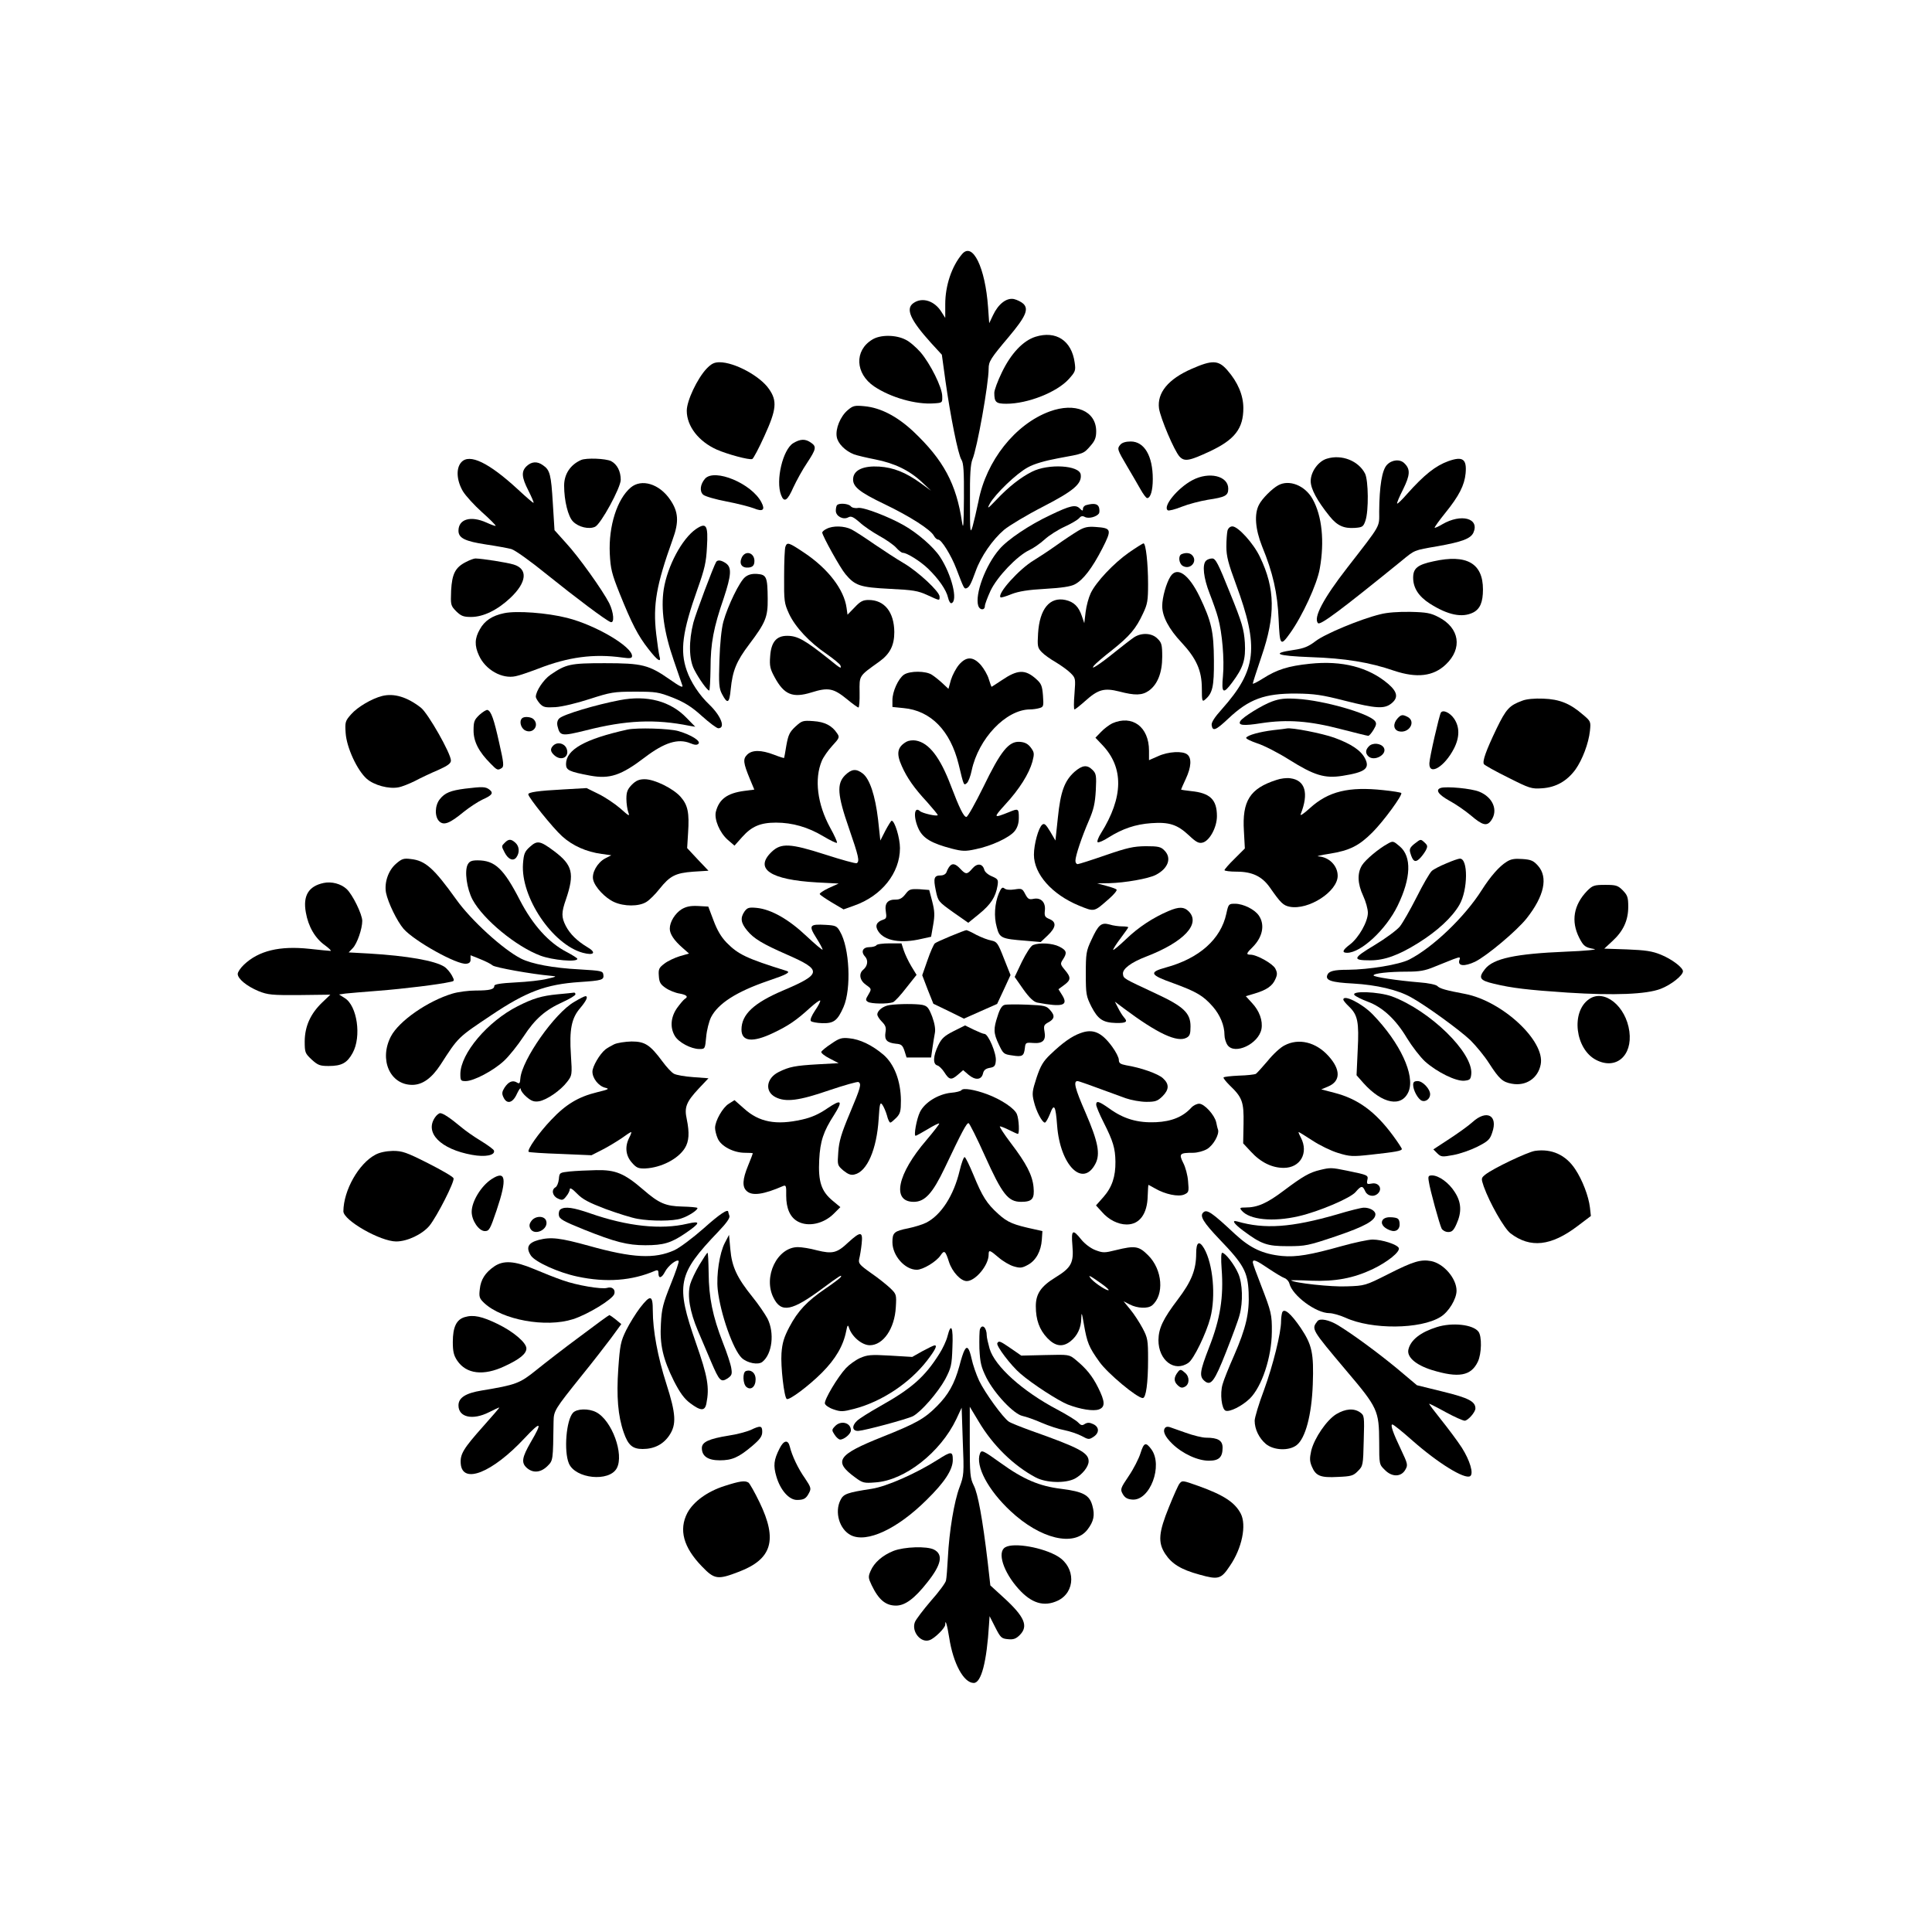 <?xml version="1.0" standalone="no"?>
<!DOCTYPE svg PUBLIC "-//W3C//DTD SVG 20010904//EN"
 "http://www.w3.org/TR/2001/REC-SVG-20010904/DTD/svg10.dtd">
<svg version="1.0" xmlns="http://www.w3.org/2000/svg"
 width="1024pt" height="1024pt" viewBox="0 0 1024 1024"
 preserveAspectRatio="xMidYMid meet">
<g transform="translate(0,1024) scale(0.1,-0.1)"
fill="#000000" stroke="none">
<path d="M5099 8893 c-55 -65 -89 -167 -89 -265 l0 -73 -19 30 c-36 60 -102
82 -149 49 -44 -30 -18 -89 93 -212 l57 -62 19 -138 c26 -185 67 -392 85 -419
11 -17 14 -63 13 -205 -1 -140 -3 -170 -10 -126 -30 203 -98 330 -259 482 -86
80 -173 125 -258 133 -52 5 -61 3 -89 -21 -39 -33 -66 -99 -58 -142 6 -35 45
-74 91 -92 16 -6 67 -18 113 -27 102 -20 181 -58 247 -120 l49 -46 -55 40
c-79 57 -144 83 -220 88 -82 5 -133 -17 -138 -61 -5 -44 30 -73 168 -139 131
-63 243 -134 260 -167 6 -11 16 -20 23 -20 17 0 69 -84 96 -155 39 -102 41
-107 53 -103 15 5 24 21 49 90 28 79 90 168 151 220 28 23 121 79 207 123 161
83 206 121 199 170 -7 49 -171 59 -258 15 -60 -30 -124 -80 -189 -149 -46 -48
-51 -51 -35 -21 29 52 142 161 202 193 34 19 91 35 160 48 138 25 135 24 171
65 24 27 31 44 31 78 0 108 -111 155 -247 105 -182 -67 -336 -261 -377 -476
-10 -48 -24 -108 -31 -133 -13 -42 -14 -32 -14 138 -1 137 3 191 13 217 25 58
86 400 86 481 0 38 10 54 107 169 89 106 107 146 77 175 -11 10 -33 21 -50 25
-39 8 -83 -26 -111 -86 l-20 -42 -6 84 c-15 212 -82 349 -138 282z"/>
<path d="M5488 8455 c-66 -21 -130 -89 -178 -189 -22 -45 -40 -94 -40 -108 0
-50 9 -58 64 -58 113 0 268 61 331 131 35 39 37 45 31 87 -16 117 -99 171
-208 137z"/>
<path d="M4623 8440 c-96 -58 -90 -180 10 -248 88 -59 221 -97 317 -90 45 3
45 3 44 39 -1 47 -63 171 -115 232 -23 26 -58 57 -80 67 -51 26 -133 27 -176
0z"/>
<path d="M3744 8285 c-49 -53 -104 -169 -104 -222 0 -82 63 -163 159 -206 57
-25 172 -56 188 -50 6 2 35 57 64 121 65 142 69 187 25 250 -47 69 -183 142
-262 142 -29 0 -44 -8 -70 -35z"/>
<path d="M6316 8285 c-124 -54 -184 -127 -173 -210 8 -52 81 -225 109 -255 26
-28 52 -23 161 28 132 62 177 121 177 229 0 68 -29 137 -85 201 -47 54 -80 55
-189 7z"/>
<path d="M4204 7891 c-55 -34 -94 -198 -64 -275 16 -42 34 -30 65 41 17 36 49
95 73 130 48 73 51 86 20 107 -30 21 -56 20 -94 -3z"/>
<path d="M5938 7883 c-18 -21 -17 -25 38 -118 23 -38 53 -91 68 -117 15 -27
31 -48 36 -48 18 0 30 40 30 101 0 123 -45 199 -117 199 -26 0 -46 -6 -55 -17z"/>
<path d="M7033 7809 c-45 -13 -86 -69 -86 -119 0 -41 34 -104 100 -186 40 -50
75 -66 134 -62 40 3 45 6 56 38 18 52 16 214 -2 250 -35 68 -124 103 -202 79z"/>
<path d="M2445 7790 c-29 -32 -25 -96 8 -153 15 -25 61 -75 102 -112 42 -37
74 -70 72 -72 -2 -2 -24 6 -48 17 -84 38 -149 19 -149 -43 0 -39 35 -56 147
-73 54 -8 114 -19 133 -24 20 -6 99 -62 190 -136 153 -123 310 -241 336 -251
22 -8 17 51 -7 100 -36 70 -163 248 -229 319 l-61 68 -9 144 c-9 150 -15 175
-52 200 -30 22 -60 20 -86 -4 -30 -28 -28 -59 9 -131 17 -34 29 -62 27 -64 -2
-2 -39 30 -83 71 -154 142 -257 192 -300 144z"/>
<path d="M3080 7802 c-57 -25 -90 -75 -90 -136 0 -80 21 -164 47 -190 29 -30
85 -43 117 -28 30 13 136 207 136 249 0 45 -19 82 -51 99 -29 14 -131 18 -159
6z"/>
<path d="M7677 7796 c-69 -25 -128 -72 -220 -175 -26 -30 -49 -52 -52 -50 -2
3 12 37 32 76 37 75 39 106 7 137 -23 24 -67 20 -93 -8 -26 -27 -40 -113 -41
-247 0 -86 13 -63 -170 -299 -126 -162 -181 -266 -154 -293 12 -12 122 70 442
330 72 59 64 56 192 78 129 23 174 40 189 71 35 77 -64 104 -165 45 -20 -12
-38 -20 -40 -18 -2 2 23 37 56 78 73 90 102 147 108 210 7 76 -15 92 -91 65z"/>
<path d="M3737 7703 c-26 -30 -30 -67 -10 -85 10 -9 66 -25 124 -36 58 -11
123 -28 144 -36 48 -20 62 -9 41 31 -51 100 -248 182 -299 126z"/>
<path d="M6320 7695 c-78 -41 -160 -141 -130 -160 5 -3 39 5 73 19 35 14 97
30 138 37 94 14 109 22 109 59 0 68 -102 92 -190 45z"/>
<path d="M3343 7656 c-72 -61 -118 -204 -111 -351 4 -79 10 -105 52 -210 64
-159 97 -224 153 -295 48 -62 70 -76 58 -37 -3 12 -11 65 -17 117 -18 155 1
260 87 500 35 95 31 148 -14 213 -57 83 -151 111 -208 63z"/>
<path d="M6775 7668 c-33 -18 -86 -71 -102 -103 -26 -49 -20 -129 16 -220 58
-141 82 -248 88 -387 6 -141 10 -145 60 -75 65 90 144 261 158 343 26 144 12
280 -38 369 -40 72 -124 105 -182 73z"/>
<path d="M4437 7563 c-4 -3 -7 -17 -7 -30 0 -29 39 -50 66 -35 15 8 26 3 60
-26 22 -21 70 -53 104 -72 35 -19 75 -47 89 -62 14 -16 30 -28 36 -28 22 0 92
-44 133 -83 57 -55 98 -114 107 -155 4 -18 12 -31 18 -29 36 12 1 152 -61 246
-35 53 -117 124 -190 166 -82 47 -214 97 -243 93 -17 -3 -34 1 -40 9 -12 14
-61 18 -72 6z"/>
<path d="M5758 7563 c-10 -2 -18 -11 -18 -19 0 -13 -3 -13 -17 1 -22 22 -50
16 -156 -35 -111 -52 -227 -130 -270 -181 -74 -85 -131 -240 -112 -300 8 -24
35 -25 35 -1 0 9 14 46 30 81 35 74 141 185 205 215 22 10 59 36 82 57 23 21
70 51 105 67 35 16 69 36 77 45 10 12 18 14 31 7 20 -11 63 1 75 19 3 6 3 20
0 31 -6 20 -27 24 -67 13z"/>
<path d="M3689 7436 c-74 -51 -151 -195 -171 -319 -16 -105 1 -227 53 -377 22
-63 42 -123 46 -134 4 -13 -15 -4 -66 32 -112 78 -146 87 -346 87 -183 0 -205
-5 -288 -62 -36 -25 -77 -86 -77 -116 0 -7 10 -23 21 -36 19 -20 29 -22 83
-19 34 2 114 21 181 43 112 36 128 39 240 39 112 0 125 -2 202 -32 62 -25 99
-48 153 -97 40 -36 79 -65 87 -65 40 0 15 65 -47 125 -53 50 -99 120 -120 181
-37 105 -23 207 57 432 38 107 46 142 50 222 7 117 -3 133 -58 96z"/>
<path d="M4381 7437 c-13 -6 -23 -15 -23 -20 3 -21 95 -187 123 -220 51 -61
77 -70 235 -78 123 -6 149 -10 199 -33 68 -31 65 -31 65 -8 0 26 -112 131
-190 177 -36 21 -105 66 -155 100 -49 34 -104 70 -122 79 -38 19 -98 21 -132
3z"/>
<path d="M5715 7427 c-22 -13 -75 -48 -117 -78 -42 -30 -96 -65 -119 -79 -77
-46 -195 -177 -176 -196 2 -3 29 5 58 17 39 15 88 23 179 28 86 5 135 12 157
24 44 23 92 86 145 189 52 102 50 109 -35 115 -41 3 -60 -1 -92 -20z"/>
<path d="M6506 7428 c-3 -13 -6 -51 -6 -85 0 -51 10 -89 51 -200 123 -334 110
-454 -75 -662 -38 -42 -56 -70 -54 -84 5 -35 21 -29 88 34 110 104 193 134
360 133 97 -1 137 -7 258 -38 166 -42 209 -44 246 -15 38 30 34 61 -16 104
-104 89 -245 125 -415 107 -116 -12 -175 -31 -249 -78 -30 -19 -54 -31 -54
-27 0 4 21 69 46 143 75 218 73 360 -8 528 -34 72 -116 162 -146 162 -12 0
-22 -9 -26 -22z"/>
<path d="M4163 7343 c-4 -9 -7 -80 -7 -158 -1 -132 1 -143 26 -198 33 -71 109
-152 199 -213 37 -26 70 -53 73 -60 8 -21 1 -18 -56 29 -132 105 -170 127
-226 127 -57 0 -85 -33 -90 -109 -4 -51 0 -67 24 -111 50 -92 95 -111 195 -80
89 28 117 22 187 -35 30 -25 58 -45 62 -45 4 0 7 36 6 81 -1 90 -5 84 104 162
57 41 80 86 80 157 -1 106 -52 170 -136 170 -30 0 -44 -7 -74 -39 l-38 -39 -5
36 c-13 97 -98 208 -224 292 -82 55 -91 58 -100 33z"/>
<path d="M5983 7311 c-81 -57 -174 -156 -202 -215 -11 -23 -23 -67 -27 -100
l-7 -59 -13 38 c-17 50 -42 75 -87 85 -83 18 -137 -47 -145 -177 -4 -67 -3
-76 19 -99 13 -14 47 -38 75 -54 28 -17 63 -42 78 -57 27 -27 27 -29 21 -110
-4 -46 -4 -83 0 -83 4 0 29 20 56 44 69 62 101 71 181 51 84 -22 121 -21 157
4 46 33 71 95 71 180 0 63 -3 75 -25 96 -29 30 -83 33 -123 8 -15 -10 -62 -46
-104 -80 -84 -68 -134 -99 -109 -70 7 9 50 46 95 81 94 75 127 114 164 194 24
50 27 69 27 157 0 109 -12 215 -24 215 -4 0 -39 -22 -78 -49z"/>
<path d="M3931 7284 c-15 -34 2 -56 38 -52 18 2 27 10 29 26 7 50 -46 71 -67
26z"/>
<path d="M6263 7303 c-20 -8 -15 -51 7 -63 40 -22 80 26 48 58 -12 12 -33 14
-55 5z"/>
<path d="M2471 7262 c-58 -29 -75 -63 -80 -152 -3 -77 -2 -80 27 -110 26 -25
38 -30 79 -30 65 0 140 37 208 101 88 83 94 154 17 177 -36 11 -164 31 -202
32 -8 0 -30 -8 -49 -18z"/>
<path d="M6392 7268 c-21 -21 -13 -91 19 -173 17 -44 38 -102 45 -130 22 -78
34 -222 26 -307 -9 -93 1 -100 49 -35 59 79 72 121 67 211 -5 71 -14 104 -79
264 -62 155 -76 182 -94 182 -12 0 -26 -5 -33 -12z"/>
<path d="M7598 7265 c-85 -18 -108 -37 -108 -87 0 -54 29 -99 88 -137 96 -61
172 -77 231 -47 36 19 51 55 51 122 0 139 -87 188 -262 149z"/>
<path d="M3796 7262 c-15 -25 -107 -270 -121 -322 -25 -98 -24 -195 5 -250 25
-49 69 -110 79 -110 3 0 6 53 7 118 0 131 16 216 70 372 40 121 43 162 12 184
-24 17 -44 20 -52 8z"/>
<path d="M6204 7185 c-22 -34 -44 -111 -44 -157 0 -55 35 -122 102 -193 79
-85 108 -149 108 -244 0 -65 2 -72 16 -60 41 34 49 69 48 209 -1 154 -13 206
-76 338 -58 119 -119 161 -154 107z"/>
<path d="M3949 7181 c-29 -23 -91 -150 -115 -236 -10 -37 -18 -115 -21 -205
-4 -126 -2 -149 14 -179 29 -55 39 -49 46 26 10 99 30 148 98 238 86 114 99
144 98 240 -1 117 -6 129 -55 133 -28 2 -48 -3 -65 -17z"/>
<path d="M2672 6990 c-63 -13 -104 -40 -129 -86 -27 -47 -29 -86 -4 -139 34
-75 122 -125 194 -109 18 3 72 22 120 40 159 62 294 80 445 59 42 -6 52 -4 52
8 0 50 -193 164 -344 202 -106 27 -268 39 -334 25z"/>
<path d="M7315 6984 c-103 -25 -291 -103 -342 -142 -38 -29 -62 -39 -117 -47
-122 -18 -91 -31 91 -38 180 -6 312 -27 442 -72 120 -40 208 -30 274 33 90 85
73 194 -38 251 -42 22 -64 26 -150 28 -62 1 -123 -3 -160 -13z"/>
<path d="M5083 6717 c-16 -19 -35 -55 -43 -81 l-13 -47 -31 29 c-17 16 -42 36
-56 45 -32 22 -118 22 -149 1 -30 -21 -61 -89 -61 -135 l0 -36 59 -6 c144 -13
248 -119 292 -298 28 -117 27 -113 44 -99 7 6 19 36 25 66 36 170 182 323 309
324 14 0 37 3 50 7 22 6 23 10 19 66 -4 52 -9 64 -36 88 -58 52 -98 51 -182
-6 -29 -19 -53 -35 -54 -35 -2 0 -8 18 -15 40 -6 22 -26 56 -42 75 -41 46 -77
47 -116 2z"/>
<path d="M2025 6551 c-55 -14 -131 -59 -164 -97 -31 -35 -33 -41 -29 -99 5
-77 61 -198 112 -243 39 -34 117 -55 168 -45 18 3 58 19 88 34 30 16 85 42
123 58 51 23 67 35 67 50 0 37 -121 250 -159 280 -73 57 -143 78 -206 62z"/>
<path d="M3285 6529 c-126 -24 -301 -76 -321 -97 -10 -10 -13 -24 -9 -41 13
-53 21 -54 151 -22 212 54 366 61 549 24 l30 -5 -45 46 c-86 90 -210 123 -355
95z"/>
<path d="M6742 6522 c-50 -18 -156 -83 -168 -104 -14 -23 17 -26 111 -11 139
21 256 12 424 -32 74 -19 138 -35 143 -35 5 0 17 14 28 32 15 25 17 35 7 47
-34 41 -273 109 -412 117 -62 4 -92 1 -133 -14z"/>
<path d="M8068 6526 c-68 -25 -85 -43 -136 -148 -56 -117 -76 -173 -67 -188 4
-6 61 -38 128 -71 115 -58 124 -61 181 -57 73 5 131 38 176 99 37 52 70 139
77 205 5 49 5 51 -38 87 -68 59 -124 81 -209 84 -46 2 -90 -2 -112 -11z"/>
<path d="M2541 6451 c-27 -26 -31 -35 -31 -83 0 -59 28 -113 90 -175 35 -36
38 -37 59 -24 13 8 11 28 -13 133 -28 127 -43 169 -62 175 -6 2 -25 -10 -43
-26z"/>
<path d="M7637 6463 c-9 -15 -60 -237 -61 -268 -3 -69 80 -20 130 77 31 60 31
115 1 159 -22 32 -59 49 -70 32z"/>
<path d="M7407 6432 c-25 -28 -22 -60 7 -68 54 -13 93 51 47 76 -27 14 -35 13
-54 -8z"/>
<path d="M2767 6433 c-17 -16 -6 -54 18 -65 41 -19 75 28 43 60 -13 13 -50 16
-61 5z"/>
<path d="M4216 6389 c-31 -29 -38 -44 -48 -99 -6 -36 -11 -66 -12 -67 -1 -2
-26 6 -54 17 -68 26 -116 26 -142 0 -23 -23 -21 -43 15 -130 l23 -55 -54 -7
c-90 -12 -133 -44 -150 -111 -9 -40 20 -110 63 -148 l36 -31 41 46 c50 56 96
76 179 76 87 0 170 -24 250 -72 37 -22 70 -38 73 -35 3 3 -13 39 -36 80 -68
125 -85 258 -44 355 8 19 33 55 55 79 38 41 40 46 26 66 -27 41 -65 61 -126
65 -56 4 -61 2 -95 -29z"/>
<path d="M5895 6406 c-16 -8 -43 -28 -59 -45 l-30 -31 36 -38 c115 -120 113
-277 -7 -469 -14 -22 -22 -44 -17 -47 5 -3 31 8 57 25 75 47 143 70 226 76 96
7 139 -7 201 -65 38 -36 52 -43 72 -38 37 9 76 81 76 140 0 88 -36 123 -137
133 -29 3 -53 7 -53 8 0 2 11 27 25 57 29 62 32 110 8 129 -24 20 -101 16
-155 -9 l-48 -21 0 50 c0 127 -89 192 -195 145z"/>
<path d="M3325 6373 c-225 -50 -325 -106 -325 -183 0 -32 16 -40 128 -61 104
-19 164 1 290 97 104 79 176 101 240 75 24 -10 36 -11 44 -3 14 14 -38 47
-106 67 -47 14 -221 19 -271 8z"/>
<path d="M6748 6370 c-72 -9 -134 -26 -143 -40 -3 -5 24 -18 59 -30 35 -11
111 -50 168 -86 134 -84 189 -101 284 -86 120 19 146 39 119 92 -22 43 -73 77
-163 110 -64 23 -227 55 -252 49 -3 -1 -35 -5 -72 -9z"/>
<path d="M4805 6309 c-49 -28 -56 -62 -25 -130 27 -61 65 -116 133 -189 31
-35 57 -66 57 -70 0 -9 -81 9 -94 21 -32 29 -36 -35 -6 -97 24 -48 68 -74 175
-102 55 -14 72 -15 126 -3 84 17 180 62 207 96 15 19 22 42 22 71 0 49 -3 50
-51 30 -85 -34 -86 -32 -21 40 75 81 126 163 144 227 11 43 10 49 -8 74 -15
20 -31 29 -58 31 -59 5 -102 -49 -194 -239 -43 -87 -83 -159 -90 -159 -14 0
-37 47 -82 165 -57 151 -116 228 -186 240 -16 3 -38 0 -49 -6z"/>
<path d="M2932 6288 c-17 -17 -15 -32 6 -51 39 -35 84 -7 64 38 -13 27 -49 34
-70 13z"/>
<path d="M7256 6285 c-19 -19 -20 -37 -4 -53 31 -31 104 10 82 46 -15 23 -58
27 -78 7z"/>
<path d="M5696 6150 c-54 -48 -75 -106 -89 -243 l-13 -122 -28 48 c-23 38 -31
45 -42 36 -20 -16 -44 -104 -44 -159 0 -103 96 -211 239 -270 84 -34 78 -35
161 38 25 22 42 43 38 47 -3 4 -28 13 -55 20 l-48 13 65 1 c82 2 208 24 246
44 66 34 86 90 45 130 -18 19 -33 22 -99 22 -65 -1 -97 -8 -213 -48 -75 -26
-141 -47 -147 -47 -7 0 -12 8 -12 18 0 26 34 127 71 212 26 60 33 92 37 161 4
78 2 89 -17 108 -29 29 -54 26 -95 -9z"/>
<path d="M4479 6131 c-45 -45 -41 -104 21 -282 51 -148 57 -174 41 -184 -6 -3
-81 18 -168 46 -184 59 -233 62 -283 14 -94 -90 -8 -148 240 -162 l115 -6 -53
-24 c-29 -14 -50 -28 -47 -32 2 -5 32 -25 65 -45 l61 -36 56 20 c146 51 243
173 243 305 0 54 -28 145 -44 145 -3 0 -18 -24 -33 -52 l-27 -53 -12 111 c-15
127 -44 215 -81 244 -35 27 -59 25 -94 -9z"/>
<path d="M6765 6106 c-140 -45 -182 -111 -172 -271 l5 -92 -54 -54 c-30 -29
-54 -57 -54 -61 0 -4 29 -8 65 -8 82 0 134 -25 175 -83 58 -83 71 -96 106
-103 100 -19 254 81 254 164 0 54 -46 100 -103 103 -12 1 15 7 60 14 106 17
156 42 227 113 60 60 162 200 153 209 -3 3 -45 10 -94 15 -184 20 -292 -6
-390 -95 -34 -31 -54 -44 -49 -32 44 111 24 180 -55 190 -19 3 -52 -1 -74 -9z"/>
<path d="M3349 6081 c-23 -24 -29 -38 -29 -75 0 -24 5 -57 10 -71 9 -24 4 -21
-42 20 -29 25 -81 60 -116 77 l-63 31 -122 -7 c-135 -7 -187 -15 -187 -26 0
-16 131 -179 179 -222 56 -51 129 -83 210 -94 l51 -7 -33 -17 c-41 -22 -72
-77 -63 -113 9 -39 64 -97 111 -118 53 -24 131 -24 170 0 17 10 48 41 70 69
56 70 85 85 180 92 l80 5 -57 60 -56 60 5 81 c7 106 -1 147 -40 191 -39 44
-138 93 -190 93 -29 0 -46 -7 -68 -29z"/>
<path d="M2465 6060 c-77 -10 -107 -22 -134 -56 -27 -34 -28 -94 -2 -118 24
-22 55 -10 129 51 31 25 76 54 99 65 52 23 60 35 37 53 -21 16 -37 16 -129 5z"/>
<path d="M7637 6064 c-31 -10 -14 -35 45 -68 32 -17 83 -52 114 -78 62 -53 85
-59 108 -26 38 54 8 123 -64 152 -42 17 -171 29 -203 20z"/>
<path d="M2676 5774 c-19 -19 -19 -18 -1 -53 19 -37 46 -47 62 -25 18 25 16
58 -5 77 -23 21 -36 21 -56 1z"/>
<path d="M7496 5767 c-23 -19 -27 -28 -21 -48 13 -44 25 -52 47 -32 11 10 26
30 34 44 12 23 11 28 -5 43 -22 20 -20 20 -55 -7z"/>
<path d="M2809 5752 c-28 -25 -33 -37 -37 -90 -13 -177 156 -428 317 -472 60
-16 74 1 24 30 -55 33 -92 70 -114 112 -24 47 -24 71 1 142 46 136 35 181 -62
254 -75 56 -90 59 -129 24z"/>
<path d="M7355 5768 c-48 -26 -118 -85 -136 -114 -26 -42 -24 -98 6 -162 14
-30 25 -70 25 -90 0 -47 -48 -132 -95 -168 -40 -30 -44 -44 -15 -44 74 0 207
124 268 250 71 146 75 260 11 314 -34 29 -36 30 -64 14z"/>
<path d="M2098 5661 c-40 -35 -62 -99 -52 -153 11 -53 58 -150 93 -191 58 -66
285 -192 333 -185 16 2 23 9 22 24 l0 21 50 -20 c28 -11 58 -26 67 -34 13 -11
206 -46 309 -55 33 -3 32 -4 -20 -16 -30 -8 -106 -16 -167 -19 -80 -4 -113
-10 -113 -18 0 -19 -24 -25 -99 -25 -37 0 -92 -7 -122 -16 -131 -39 -284 -145
-327 -227 -64 -123 -5 -257 113 -257 54 0 103 35 150 107 96 149 91 143 270
263 185 124 288 163 468 175 118 8 129 11 125 39 -3 20 -11 21 -126 28 -139 7
-255 29 -310 57 -95 48 -266 204 -344 314 -119 166 -164 206 -241 214 -38 5
-48 1 -79 -26z"/>
<path d="M7666 5664 c-32 -13 -67 -31 -77 -40 -11 -10 -47 -72 -80 -138 -34
-67 -74 -137 -89 -156 -15 -19 -76 -64 -134 -99 -117 -70 -120 -81 -23 -81 75
0 150 27 254 92 101 63 179 135 218 202 46 79 47 248 2 245 -7 0 -39 -11 -71
-25z"/>
<path d="M7985 5672 c-39 -24 -85 -77 -131 -149 -91 -144 -260 -305 -385 -369
-54 -27 -212 -53 -324 -54 -75 0 -102 -7 -110 -28 -11 -28 21 -39 137 -45 123
-7 236 -33 307 -73 77 -42 260 -175 315 -228 29 -29 74 -83 98 -121 55 -85 72
-100 121 -109 75 -14 139 29 153 102 25 124 -203 336 -401 374 -101 19 -134
28 -147 42 -7 7 -49 16 -93 19 -121 10 -245 29 -245 37 0 11 82 20 177 20 67
0 96 5 146 26 34 14 79 32 100 40 36 13 38 13 32 -5 -10 -32 27 -35 84 -8 62
31 220 163 273 230 93 118 114 217 60 278 -24 27 -37 33 -83 36 -41 3 -61 0
-84 -15z"/>
<path d="M2479 5658 c-18 -34 -5 -129 26 -187 57 -105 231 -248 359 -296 64
-24 196 -36 196 -17 0 4 -26 20 -58 37 -94 49 -178 142 -246 273 -87 169 -133
212 -225 212 -31 0 -43 -5 -52 -22z"/>
<path d="M5033 5648 c-6 -7 -13 -21 -16 -30 -4 -11 -17 -18 -31 -18 -35 0 -40
-14 -26 -80 12 -58 14 -59 92 -115 l80 -56 59 48 c61 50 86 89 96 148 5 32 3
36 -29 50 -20 8 -38 23 -41 35 -9 33 -37 37 -63 7 -28 -33 -35 -33 -64 -2 -26
28 -43 31 -57 13z"/>
<path d="M1715 5560 c-80 -17 -110 -68 -94 -156 13 -75 49 -137 101 -174 23
-17 36 -30 30 -30 -6 0 -57 5 -112 11 -158 17 -269 -10 -347 -84 -18 -17 -33
-39 -33 -49 0 -26 48 -65 110 -91 50 -20 71 -22 218 -21 l163 2 -44 -42 c-62
-60 -91 -126 -92 -204 0 -61 2 -65 37 -98 33 -30 44 -34 90 -34 69 0 98 16
127 69 48 87 24 251 -42 291 l-30 19 34 5 c19 2 99 9 178 15 129 10 318 33
379 47 21 4 22 6 7 34 -9 16 -26 37 -40 46 -49 32 -196 58 -398 70 l-109 6 22
23 c23 24 50 102 50 144 0 35 -52 141 -83 169 -30 28 -80 41 -122 32z"/>
<path d="M8412 5518 c-72 -75 -86 -161 -42 -248 23 -45 32 -52 80 -60 20 -3
-46 -10 -150 -14 -267 -11 -385 -36 -429 -92 -37 -47 -29 -60 47 -78 95 -23
181 -33 390 -47 249 -16 419 -9 494 20 55 21 118 71 118 93 0 20 -60 65 -117
88 -46 19 -82 24 -179 28 l-121 4 43 40 c58 53 84 110 84 182 0 50 -4 61 -29
87 -26 26 -36 29 -93 29 -59 0 -67 -3 -96 -32z"/>
<path d="M5294 5505 c-22 -54 -27 -123 -11 -179 15 -58 24 -62 152 -72 l81 -7
37 35 c45 43 48 71 9 87 -24 10 -27 16 -24 45 5 43 -20 70 -60 62 -24 -5 -30
-1 -44 25 -15 29 -18 31 -56 25 -25 -4 -46 -2 -54 5 -11 9 -17 4 -30 -26z"/>
<path d="M4799 5501 c-16 -21 -30 -29 -50 -29 -44 1 -61 -19 -54 -63 5 -31 3
-38 -13 -43 -37 -12 -46 -33 -27 -62 33 -51 120 -66 230 -40 l50 11 11 63 c9
51 8 73 -5 124 l-16 61 -52 4 c-48 2 -54 0 -74 -26z"/>
<path d="M6500 5398 c-29 -136 -144 -238 -321 -286 -91 -25 -85 -39 39 -83
123 -45 159 -66 210 -124 39 -45 62 -100 62 -151 0 -16 7 -40 16 -53 38 -54
165 6 180 85 8 44 -11 97 -51 139 l-32 35 47 14 c64 19 95 41 110 77 11 24 10
35 -1 56 -14 26 -98 73 -131 73 -25 0 -23 7 13 42 51 52 64 116 32 164 -21 33
-83 64 -127 64 -33 0 -35 -1 -46 -52z"/>
<path d="M3613 5421 c-35 -22 -63 -67 -63 -103 0 -28 22 -62 68 -102 l34 -30
-49 -14 c-26 -8 -63 -25 -81 -39 -29 -22 -33 -29 -30 -66 2 -34 9 -45 37 -64
19 -13 52 -26 73 -29 38 -7 48 -17 27 -29 -6 -4 -24 -25 -40 -47 -34 -48 -39
-104 -12 -149 20 -34 86 -69 130 -69 30 0 30 1 36 65 3 35 15 82 26 104 38 73
135 135 301 192 101 34 122 46 99 53 -212 66 -256 87 -318 150 -29 30 -50 66
-69 117 l-28 74 -54 3 c-41 2 -63 -3 -87 -17z"/>
<path d="M3946 5409 c-23 -34 -20 -60 14 -101 35 -43 82 -71 212 -128 187 -82
185 -102 -22 -190 -155 -66 -220 -127 -220 -207 0 -64 59 -70 168 -18 80 38
123 67 195 133 27 24 51 42 54 39 3 -3 -9 -27 -27 -53 -18 -27 -28 -50 -22
-56 5 -5 31 -10 59 -11 62 -2 82 13 114 86 42 97 32 314 -19 400 -16 29 -23
32 -75 35 -87 5 -92 -3 -51 -68 19 -30 34 -58 34 -63 0 -5 -38 27 -85 71 -95
90 -187 142 -264 150 -42 4 -50 1 -65 -19z"/>
<path d="M6195 5412 c-83 -35 -162 -87 -227 -150 -38 -36 -68 -61 -68 -56 0 5
18 33 40 62 22 29 40 55 40 57 0 3 -15 5 -33 5 -17 0 -48 4 -66 10 -44 12 -59
0 -97 -83 -27 -57 -29 -72 -29 -178 0 -109 2 -119 30 -175 35 -67 61 -84 130
-86 54 -1 64 6 43 29 -9 10 -23 33 -32 51 l-17 33 48 -36 c178 -133 283 -182
332 -155 17 9 21 20 21 60 0 71 -37 106 -186 175 -169 79 -169 78 -172 102 -4
27 42 62 123 93 200 77 291 174 225 240 -24 24 -51 25 -105 2z"/>
<path d="M5040 5279 c-41 -17 -79 -34 -85 -39 -6 -5 -24 -45 -39 -89 l-28 -80
29 -76 30 -75 81 -39 81 -40 88 39 88 39 36 77 35 76 -35 88 c-32 82 -37 89
-67 95 -18 3 -53 17 -79 30 -25 14 -49 25 -53 25 -4 0 -41 -14 -82 -31z"/>
<path d="M4645 5230 c-3 -5 -20 -10 -36 -10 -36 0 -48 -24 -24 -50 18 -20 14
-50 -10 -70 -25 -21 -18 -57 15 -80 30 -21 30 -22 13 -51 -16 -26 -16 -31 -3
-39 17 -11 106 -12 133 -2 10 4 42 39 71 77 l54 68 -28 46 c-15 25 -33 63 -40
84 l-12 37 -63 0 c-35 0 -67 -4 -70 -10z"/>
<path d="M5475 5231 c-12 -5 -36 -43 -59 -89 l-38 -80 46 -66 c33 -46 55 -66
74 -70 134 -25 166 -16 132 39 l-20 32 30 22 c37 27 37 41 4 80 -25 30 -25 33
-10 56 23 35 20 48 -20 68 -36 18 -104 22 -139 8z"/>
<path d="M2955 4970 c-84 -8 -130 -22 -211 -63 -160 -81 -303 -251 -304 -359
0 -35 2 -38 28 -38 43 0 147 55 203 107 28 26 74 84 103 128 62 95 116 142
209 184 37 17 67 35 67 41 0 5 -3 9 -7 9 -5 -1 -44 -5 -88 -9z"/>
<path d="M7179 4966 c6 -7 38 -23 70 -35 79 -29 149 -94 208 -193 27 -44 70
-100 96 -124 64 -57 164 -106 208 -102 30 3 34 7 37 35 11 113 -219 337 -421
412 -70 25 -218 31 -198 7z"/>
<path d="M3044 4930 c-104 -59 -278 -308 -286 -406 -2 -27 -5 -30 -19 -21 -22
13 -44 4 -65 -28 -13 -21 -15 -31 -6 -50 18 -40 50 -32 72 18 11 23 20 35 20
25 0 -9 14 -28 32 -43 25 -21 39 -26 65 -22 41 7 114 57 149 103 26 34 27 36
20 142 -9 136 3 196 50 250 32 38 43 62 27 62 -5 0 -31 -13 -59 -30z"/>
<path d="M8422 4944 c-97 -67 -73 -265 38 -322 105 -54 193 22 176 151 -18
135 -134 228 -214 171z"/>
<path d="M7120 4942 c0 -5 13 -21 30 -37 46 -44 54 -81 46 -232 l-6 -132 37
-42 c100 -111 203 -130 239 -44 35 86 -45 258 -190 408 -56 58 -156 108 -156
79z"/>
<path d="M4715 4913 c-34 -5 -65 -29 -65 -50 0 -8 11 -25 24 -38 20 -20 24
-32 19 -58 -6 -39 8 -54 56 -59 28 -2 35 -8 45 -38 l11 -35 65 0 65 0 7 50 c4
28 10 64 13 80 4 20 -1 50 -14 86 -19 49 -26 57 -53 63 -33 6 -124 6 -173 -1z"/>
<path d="M5325 4914 c-14 -3 -26 -22 -37 -58 -23 -69 -23 -91 6 -152 23 -49
26 -52 71 -58 54 -9 62 -3 67 39 3 29 5 30 44 27 51 -4 69 14 60 61 -5 29 -3
35 18 47 35 18 39 36 13 65 -20 24 -30 26 -122 30 -55 2 -109 2 -120 -1z"/>
<path d="M5055 4775 c-49 -25 -64 -38 -82 -75 -27 -56 -30 -100 -5 -107 9 -2
26 -19 37 -36 26 -41 37 -43 71 -14 l29 25 29 -25 c36 -30 68 -27 76 7 4 18
14 26 35 30 25 4 31 10 33 38 4 38 -40 142 -60 142 -7 0 -33 11 -58 23 l-45
22 -60 -30z"/>
<path d="M5726 4764 c-47 -17 -94 -51 -158 -112 -39 -37 -53 -61 -74 -124 -23
-71 -25 -84 -14 -127 12 -51 44 -111 58 -111 5 0 17 21 27 46 22 59 30 45 38
-62 16 -211 136 -331 203 -202 27 52 14 117 -53 272 -56 128 -65 166 -42 166
7 0 55 -17 256 -91 29 -10 78 -19 109 -19 48 0 59 4 85 29 36 36 37 65 3 96
-26 24 -116 56 -196 69 -30 6 -38 11 -38 29 0 12 -16 43 -35 69 -57 78 -103
97 -169 72z"/>
<path d="M4406 4708 c-28 -18 -51 -38 -53 -43 -2 -6 18 -22 44 -35 l48 -25
-110 -6 c-121 -7 -152 -13 -208 -41 -66 -33 -75 -103 -17 -133 54 -28 125 -19
284 36 80 27 151 47 156 44 17 -10 12 -28 -46 -166 -45 -107 -57 -148 -61
-205 -5 -70 -5 -70 27 -98 25 -20 40 -26 59 -21 67 15 118 134 128 294 5 83 8
92 20 75 7 -10 18 -35 24 -56 5 -21 13 -38 18 -38 4 0 18 12 32 26 21 22 24
35 24 92 -1 103 -35 192 -93 242 -59 50 -124 82 -182 87 -39 4 -52 0 -94 -29z"/>
<path d="M3255 4705 c-16 -8 -37 -20 -46 -27 -31 -25 -69 -91 -69 -118 0 -35
32 -76 67 -85 25 -6 20 -9 -42 -24 -99 -24 -166 -64 -244 -147 -65 -68 -129
-159 -119 -169 3 -3 79 -8 169 -11 l164 -7 55 28 c30 15 76 43 103 61 26 19
49 34 52 34 3 0 -1 -13 -10 -30 -24 -47 -19 -95 14 -132 24 -28 35 -32 71 -31
84 4 174 50 210 108 22 36 25 80 10 153 -14 63 -3 91 63 162 l52 55 -80 6
c-44 3 -91 11 -103 18 -12 6 -39 35 -61 65 -66 89 -93 106 -164 106 -34 -1
-75 -7 -92 -15z"/>
<path d="M6808 4699 c-21 -10 -61 -47 -89 -82 -29 -34 -57 -65 -63 -69 -6 -3
-47 -8 -89 -9 -43 -2 -80 -6 -82 -10 -2 -3 12 -21 31 -40 69 -66 77 -89 75
-205 l-2 -104 41 -44 c52 -57 112 -86 174 -86 88 0 133 79 91 160 -9 17 -14
30 -12 30 2 0 35 -20 73 -45 38 -25 99 -55 136 -66 62 -19 76 -20 175 -9 128
14 163 20 163 30 0 4 -21 36 -46 70 -95 129 -187 196 -312 228 l-69 18 38 16
c65 28 65 89 1 160 -67 75 -159 97 -234 57z"/>
<path d="M7490 4490 c0 -29 26 -76 46 -84 20 -8 44 10 44 34 0 28 -39 70 -66
70 -18 0 -24 -5 -24 -20z"/>
<path d="M5096 4462 c-3 -5 -28 -12 -56 -14 -67 -7 -139 -51 -164 -102 -18
-37 -34 -126 -23 -126 3 0 32 16 64 35 31 19 59 33 61 30 2 -2 -28 -41 -67
-87 -156 -181 -186 -328 -68 -328 59 0 100 45 164 179 92 194 117 241 127 238
5 -2 44 -79 86 -173 92 -204 123 -244 192 -244 59 0 72 16 66 78 -6 63 -37
124 -120 233 -37 49 -63 89 -58 89 6 0 28 -9 50 -20 22 -11 42 -20 45 -20 9 0
6 77 -5 104 -11 30 -82 78 -157 106 -67 25 -129 35 -137 22z"/>
<path d="M3863 4390 c-32 -19 -73 -91 -73 -128 0 -13 6 -38 14 -56 17 -41 84
-76 144 -76 23 0 42 -1 42 -3 0 -2 -11 -31 -25 -65 -30 -73 -32 -113 -7 -135
29 -27 90 -18 193 27 15 6 17 0 16 -51 0 -69 21 -116 63 -138 55 -29 136 -11
189 42 l35 35 -41 34 c-60 50 -77 101 -71 217 5 98 22 150 79 238 48 76 39 85
-35 35 -45 -31 -85 -49 -135 -60 -137 -31 -228 -14 -308 59 l-50 44 -30 -19z"/>
<path d="M5810 4385 c0 -8 17 -50 39 -93 51 -101 62 -138 63 -209 1 -79 -18
-136 -64 -188 l-39 -44 31 -34 c36 -42 86 -67 132 -67 68 0 109 56 111 151 1
33 3 59 4 59 1 0 17 -9 35 -19 53 -31 124 -46 155 -32 24 11 25 15 20 70 -2
31 -14 76 -26 98 -24 48 -18 53 52 53 24 0 56 9 75 20 33 20 65 77 58 102 -3
7 -7 25 -10 40 -9 39 -63 98 -90 98 -13 0 -31 -9 -42 -21 -44 -48 -103 -73
-188 -77 -96 -4 -170 17 -247 73 -54 38 -69 43 -69 20z"/>
<path d="M2306 4318 c-57 -82 29 -169 196 -199 71 -13 124 -2 116 23 -2 6 -33
29 -69 51 -35 21 -84 55 -107 75 -55 46 -94 72 -109 72 -6 0 -19 -10 -27 -22z"/>
<path d="M7805 4293 c-22 -20 -78 -60 -124 -90 l-84 -55 21 -21 c20 -19 25
-20 84 -9 35 6 92 26 128 44 57 29 67 38 79 75 32 91 -29 124 -104 56z"/>
<path d="M8135 4140 c-41 -7 -222 -93 -263 -126 -22 -18 -22 -20 -8 -62 31
-87 108 -223 142 -249 105 -80 215 -68 356 39 l70 53 -5 45 c-7 60 -40 146
-78 203 -50 76 -125 110 -214 97z"/>
<path d="M1990 4120 c-89 -47 -169 -189 -170 -300 0 -48 196 -160 280 -160 59
0 138 38 176 83 41 51 134 234 128 252 -4 9 -65 44 -136 80 -115 58 -136 65
-186 65 -36 -1 -70 -8 -92 -20z"/>
<path d="M5086 4034 c-31 -130 -97 -233 -176 -274 -19 -10 -62 -23 -95 -30
-76 -15 -85 -23 -85 -74 0 -71 66 -146 129 -146 33 0 104 43 126 76 20 30 26
25 45 -35 17 -52 62 -101 94 -101 46 0 116 84 116 140 0 27 5 26 53 -15 23
-20 59 -41 80 -47 34 -10 44 -9 75 8 43 23 70 73 74 134 l3 45 -40 9 c-116 25
-144 37 -193 81 -62 56 -85 92 -133 209 -21 50 -41 92 -46 93 -5 2 -17 -31
-27 -73z"/>
<path d="M6997 4039 c-56 -13 -92 -34 -192 -109 -90 -68 -140 -90 -204 -90
-29 0 -32 -2 -20 -16 41 -49 165 -62 303 -30 108 25 274 96 301 128 29 34 37
35 50 6 12 -28 47 -35 69 -13 25 25 3 59 -33 52 -25 -5 -28 -3 -24 18 6 26 5
27 -107 50 -83 17 -89 17 -143 4z"/>
<path d="M3020 4031 c-54 -6 -55 -6 -58 -41 -2 -19 -10 -39 -18 -43 -23 -13
-16 -46 12 -59 23 -11 29 -10 45 11 11 13 19 30 19 38 0 10 15 1 38 -23 30
-31 63 -48 152 -82 63 -23 139 -47 169 -52 72 -13 190 -13 232 2 41 13 92 48
85 56 -4 3 -39 6 -79 7 -89 2 -124 17 -207 89 -101 87 -147 106 -249 104 -48
-1 -111 -4 -141 -7z"/>
<path d="M2605 3990 c-55 -36 -105 -118 -105 -173 0 -46 38 -102 70 -102 23 0
28 10 62 110 57 169 49 215 -27 165z"/>
<path d="M7573 3978 c6 -44 57 -228 68 -250 6 -10 21 -18 35 -18 20 0 29 9 44
43 28 62 26 114 -9 168 -31 50 -85 89 -121 89 -19 0 -22 -4 -17 -32z"/>
<path d="M2972 3831 c-8 -4 -12 -19 -10 -32 3 -20 22 -31 133 -76 165 -66 231
-83 325 -83 97 0 137 12 212 63 82 56 84 68 11 51 -139 -33 -317 -14 -515 55
-89 31 -132 37 -156 22z"/>
<path d="M7085 3803 c-240 -69 -382 -79 -527 -37 -32 9 -19 -11 30 -48 98 -73
127 -83 237 -83 94 0 109 3 257 53 153 52 208 83 208 116 0 19 -31 36 -62 35
-13 0 -77 -16 -143 -36z"/>
<path d="M3728 3728 c-57 -50 -125 -101 -153 -114 -105 -48 -222 -42 -454 23
-152 42 -201 48 -266 31 -56 -15 -69 -40 -41 -83 23 -34 146 -90 246 -111 153
-33 291 -22 413 31 13 5 17 2 17 -14 0 -30 17 -26 35 9 16 31 61 67 72 57 3
-4 -16 -60 -42 -124 -41 -102 -48 -130 -52 -208 -7 -112 11 -188 69 -305 32
-62 54 -93 86 -117 56 -42 78 -43 86 -2 17 85 7 143 -55 320 -109 313 -99 364
119 592 43 45 62 72 58 83 -3 9 -6 18 -6 20 0 20 -46 -11 -132 -88z"/>
<path d="M6377 3813 c-19 -18 1 -52 86 -141 129 -134 150 -173 155 -281 5
-110 -14 -190 -77 -335 -27 -61 -55 -130 -61 -153 -15 -49 -5 -132 16 -140 22
-8 86 24 128 64 64 63 116 219 117 353 1 93 -3 107 -57 247 -24 61 -44 116
-44 122 0 19 18 12 84 -33 36 -24 74 -47 84 -50 11 -4 23 -17 26 -29 16 -64
141 -157 212 -157 17 0 56 -11 85 -24 139 -64 398 -62 504 4 43 26 85 95 85
139 0 65 -68 144 -135 157 -55 10 -95 -2 -227 -69 -121 -61 -124 -62 -220 -65
-79 -4 -282 18 -295 32 -2 1 46 1 105 -2 130 -5 225 13 327 61 81 39 146 92
139 112 -8 19 -88 45 -139 45 -22 0 -97 -16 -165 -35 -164 -46 -240 -59 -315
-52 -101 10 -168 41 -249 116 -123 115 -150 134 -169 114z"/>
<path d="M2816 3768 c-11 -15 -12 -26 -5 -40 22 -41 98 -4 84 41 -9 29 -59 28
-79 -1z"/>
<path d="M7330 3776 c-15 -19 0 -43 38 -57 32 -12 54 6 50 40 -3 22 -9 26 -39
29 -23 2 -40 -2 -49 -12z"/>
<path d="M5684 3638 c8 -91 -6 -117 -89 -168 -77 -47 -105 -87 -105 -153 0
-72 19 -125 61 -169 42 -44 81 -50 123 -17 36 29 56 70 57 121 1 37 3 32 14
-32 17 -97 26 -120 82 -198 43 -61 200 -192 230 -192 17 0 28 79 28 205 0 102
-2 114 -29 165 -16 30 -45 75 -65 99 l-36 44 33 -17 c41 -21 96 -23 118 -5 66
55 56 190 -21 266 -49 49 -69 52 -171 27 -60 -15 -68 -15 -108 0 -26 10 -56
33 -75 56 -46 58 -54 52 -47 -32z m153 -201 c24 -17 41 -32 39 -35 -7 -6 -69
34 -92 59 -22 26 -9 20 53 -24z"/>
<path d="M4496 3655 c-60 -57 -84 -62 -166 -42 -36 10 -81 17 -101 17 -110 0
-186 -158 -129 -269 41 -82 98 -70 262 52 86 64 104 75 94 58 -4 -6 -41 -34
-81 -61 -97 -66 -146 -118 -191 -203 -29 -55 -38 -85 -42 -140 -5 -67 14 -234
28 -242 13 -8 116 69 186 139 73 73 114 144 129 221 6 31 9 35 14 20 14 -48
69 -95 111 -95 71 0 132 88 138 202 4 66 3 69 -29 100 -19 18 -65 55 -103 81
-62 44 -67 51 -62 75 4 15 10 51 13 80 7 66 -5 67 -71 7z"/>
<path d="M3842 3653 c-28 -53 -46 -170 -38 -247 14 -129 82 -321 128 -364 30
-27 87 -38 109 -20 52 42 65 153 27 229 -13 24 -48 76 -79 114 -83 103 -110
161 -118 253 l-7 77 -22 -42z"/>
<path d="M6340 3597 c0 -87 -25 -149 -97 -244 -79 -104 -102 -153 -103 -216 0
-107 85 -172 159 -120 28 19 94 155 116 238 30 116 14 286 -33 368 -26 44 -42
34 -42 -26z"/>
<path d="M3707 3536 c-21 -35 -43 -82 -49 -103 -16 -60 -2 -145 41 -246 22
-51 54 -126 71 -167 43 -100 51 -108 86 -86 23 16 25 23 20 54 -3 21 -23 82
-45 137 -54 139 -74 239 -75 367 -1 60 -3 108 -6 108 -3 0 -22 -29 -43 -64z"/>
<path d="M6475 3513 c11 -146 -7 -263 -66 -413 -50 -129 -54 -155 -24 -180 33
-27 52 -2 113 153 33 84 66 172 72 197 19 70 16 168 -7 220 -21 49 -69 110
-85 110 -6 0 -7 -32 -3 -87z"/>
<path d="M2620 3528 c-48 -33 -72 -70 -77 -121 -5 -41 -2 -49 23 -73 96 -90
327 -132 471 -86 78 25 210 105 219 134 7 24 -12 40 -38 32 -29 -9 -163 14
-235 40 -38 13 -106 40 -153 60 -103 43 -161 47 -210 14z"/>
<path d="M3392 3308 c-22 -29 -55 -82 -73 -118 -29 -59 -33 -78 -42 -205 -10
-147 -2 -249 29 -338 23 -66 46 -87 100 -87 62 0 110 25 142 73 38 57 35 113
-16 272 -46 143 -72 284 -72 388 0 84 -12 87 -68 15z"/>
<path d="M6796 3284 c-3 -9 -6 -29 -6 -46 0 -63 -43 -235 -90 -364 -28 -74
-50 -148 -50 -164 0 -45 23 -92 59 -123 42 -35 124 -38 164 -6 46 36 79 159
85 321 6 167 -4 210 -64 300 -52 76 -88 107 -98 82z"/>
<path d="M2463 3259 c-44 -13 -63 -53 -63 -132 0 -50 5 -71 23 -98 48 -72 140
-83 252 -30 80 37 115 66 115 94 0 30 -67 88 -151 129 -84 41 -130 51 -176 37z"/>
<path d="M3075 3157 c-83 -61 -187 -142 -233 -179 -88 -71 -108 -78 -289 -108
-85 -14 -123 -38 -123 -79 0 -63 75 -80 162 -36 27 14 52 25 54 25 3 0 -36
-45 -86 -101 -104 -117 -122 -146 -118 -197 9 -111 167 -48 338 135 88 94 97
88 33 -21 -46 -80 -51 -108 -22 -135 33 -30 74 -27 110 8 31 31 30 28 33 236
1 58 5 64 150 245 56 69 125 158 155 198 l54 74 -29 24 c-16 13 -31 23 -34 24
-3 0 -73 -51 -155 -113z"/>
<path d="M6983 3238 c-33 -43 -34 -41 152 -262 168 -198 174 -212 175 -379 0
-118 0 -119 30 -148 38 -39 87 -38 109 2 14 24 12 31 -23 105 -44 92 -58 134
-46 134 6 0 54 -39 107 -86 135 -119 276 -206 305 -188 20 13 -1 83 -44 151
-24 37 -75 105 -112 151 -36 45 -64 82 -61 82 3 0 43 -20 88 -45 46 -25 91
-45 100 -45 17 0 57 45 57 65 0 37 -37 56 -172 89 l-138 34 -107 90 c-102 84
-235 182 -313 229 -47 28 -94 37 -107 21z"/>
<path d="M7615 3206 c-86 -27 -138 -68 -150 -118 -10 -40 38 -82 123 -109 143
-44 209 -32 245 44 20 42 22 135 3 159 -29 38 -139 50 -221 24z"/>
<path d="M5194 3195 c-3 -8 -4 -54 -3 -103 4 -76 9 -97 37 -154 44 -86 145
-193 192 -203 19 -4 65 -20 101 -36 37 -16 91 -34 120 -39 30 -6 71 -20 92
-31 35 -19 39 -20 62 -5 33 21 32 53 -1 68 -19 9 -30 9 -44 1 -14 -10 -21 -8
-36 8 -9 10 -59 41 -110 68 -184 97 -331 229 -359 323 -8 29 -15 59 -15 69 0
42 -24 65 -36 34z"/>
<path d="M5022 3158 c-6 -24 -25 -65 -43 -93 -77 -123 -148 -185 -314 -278
-55 -31 -111 -66 -123 -78 -29 -27 -25 -55 8 -53 38 3 257 62 289 78 43 23
132 125 171 196 31 60 35 74 38 168 5 108 -7 135 -26 60z"/>
<path d="M5286 3121 c-8 -13 73 -120 123 -162 62 -54 200 -143 250 -163 67
-26 137 -37 166 -26 34 13 32 42 -5 116 -31 62 -63 101 -119 147 -34 28 -35
28 -161 25 l-127 -3 -55 38 c-58 40 -64 42 -72 28z"/>
<path d="M4890 3079 l-55 -31 -117 7 c-103 6 -121 4 -160 -13 -24 -11 -57 -35
-74 -53 -44 -47 -116 -168 -112 -188 2 -9 22 -23 46 -31 38 -13 49 -13 110 3
146 38 294 137 386 256 43 56 56 82 39 80 -5 0 -33 -14 -63 -30z"/>
<path d="M5112 3083 c-6 -10 -18 -47 -27 -83 -26 -95 -59 -153 -119 -213 -66
-67 -112 -92 -290 -163 -238 -95 -261 -129 -143 -215 39 -29 47 -31 107 -26
155 10 345 159 429 336 l28 60 6 -179 c7 -171 6 -180 -17 -242 -29 -76 -55
-235 -62 -373 -3 -55 -7 -110 -10 -122 -2 -12 -38 -61 -80 -108 -41 -48 -80
-99 -85 -113 -19 -50 32 -112 78 -95 27 9 83 65 83 82 0 33 10 0 21 -69 21
-137 77 -240 130 -240 40 0 69 112 81 310 l3 44 30 -59 c28 -55 33 -60 68 -63
28 -3 42 2 62 22 47 47 26 97 -86 199 l-70 64 -14 124 c-27 228 -52 364 -74
406 -19 39 -21 58 -21 230 l0 187 47 -78 c75 -127 186 -235 303 -297 55 -29
157 -32 207 -6 39 21 73 63 73 92 0 45 -48 71 -305 162 -55 20 -108 41 -118
48 -32 22 -126 152 -157 216 -16 34 -34 87 -40 116 -13 58 -24 73 -38 46z"/>
<path d="M3953 2973 c-18 -7 -16 -68 3 -84 24 -20 49 1 49 41 0 33 -24 53 -52
43z"/>
<path d="M6243 2968 c-22 -28 -22 -49 -3 -68 16 -16 25 -18 40 -10 25 13 26
52 2 73 -22 20 -27 21 -39 5z"/>
<path d="M3037 2752 c-36 -39 -49 -203 -22 -268 34 -82 214 -100 254 -26 40
74 -26 254 -109 297 -40 21 -103 19 -123 -3z"/>
<path d="M7083 2745 c-51 -31 -116 -126 -133 -193 -9 -41 -9 -56 3 -85 21 -50
46 -60 138 -55 70 3 82 6 106 31 27 27 28 30 31 161 4 130 3 134 -19 150 -33
23 -77 20 -126 -9z"/>
<path d="M4425 2680 c-17 -18 -17 -21 -1 -45 9 -14 22 -25 29 -25 21 0 57 30
57 49 0 41 -54 55 -85 21z"/>
<path d="M3977 2660 c-22 -9 -73 -23 -115 -29 -105 -17 -142 -34 -142 -66 0
-43 32 -65 95 -65 65 0 100 15 173 77 41 35 52 51 52 74 0 33 -9 35 -63 9z"/>
<path d="M6177 2674 c-17 -17 -4 -47 36 -86 54 -53 137 -91 196 -90 52 0 71
19 71 69 0 38 -24 53 -88 53 -20 0 -68 12 -107 26 -38 13 -77 27 -85 30 -9 3
-19 2 -23 -2z"/>
<path d="M4132 2563 c-31 -61 -34 -91 -17 -149 21 -72 67 -124 109 -124 37 0
49 7 65 39 11 21 9 29 -22 75 -37 52 -69 120 -81 169 -9 38 -32 34 -54 -10z"/>
<path d="M6045 2538 c-9 -29 -37 -84 -63 -122 -44 -65 -45 -70 -31 -95 11 -19
24 -27 50 -29 94 -8 165 181 101 267 -29 39 -39 36 -57 -21z"/>
<path d="M5194 2536 c-25 -66 43 -194 162 -305 158 -148 337 -191 408 -98 33
43 40 76 26 126 -15 57 -48 75 -166 90 -115 14 -200 50 -319 136 -95 68 -103
72 -111 51z"/>
<path d="M4970 2503 c-113 -72 -271 -142 -350 -154 -130 -20 -149 -27 -165
-59 -33 -64 -6 -156 55 -187 84 -42 245 32 401 187 95 93 139 160 139 212 0
47 -8 47 -80 1z"/>
<path d="M3840 2364 c-91 -29 -165 -83 -197 -143 -46 -89 -21 -182 77 -283 67
-70 84 -72 198 -28 174 67 204 168 108 367 -26 54 -53 101 -59 105 -19 12 -46
8 -127 -18z"/>
<path d="M6252 2377 c-6 -6 -31 -62 -56 -124 -55 -135 -60 -188 -20 -249 35
-53 83 -83 182 -110 100 -28 114 -24 161 47 64 93 89 216 57 277 -31 59 -90
98 -224 146 -84 30 -86 30 -100 13z"/>
<path d="M5328 2039 c-44 -25 -10 -131 70 -220 69 -77 135 -97 208 -63 95 45
96 176 2 234 -78 48 -235 76 -280 49z"/>
<path d="M4736 2020 c-58 -23 -103 -62 -122 -107 -13 -30 -12 -37 6 -75 37
-77 74 -108 129 -108 48 0 98 37 165 122 76 95 87 149 36 175 -38 19 -157 15
-214 -7z"/>
</g>
</svg>
